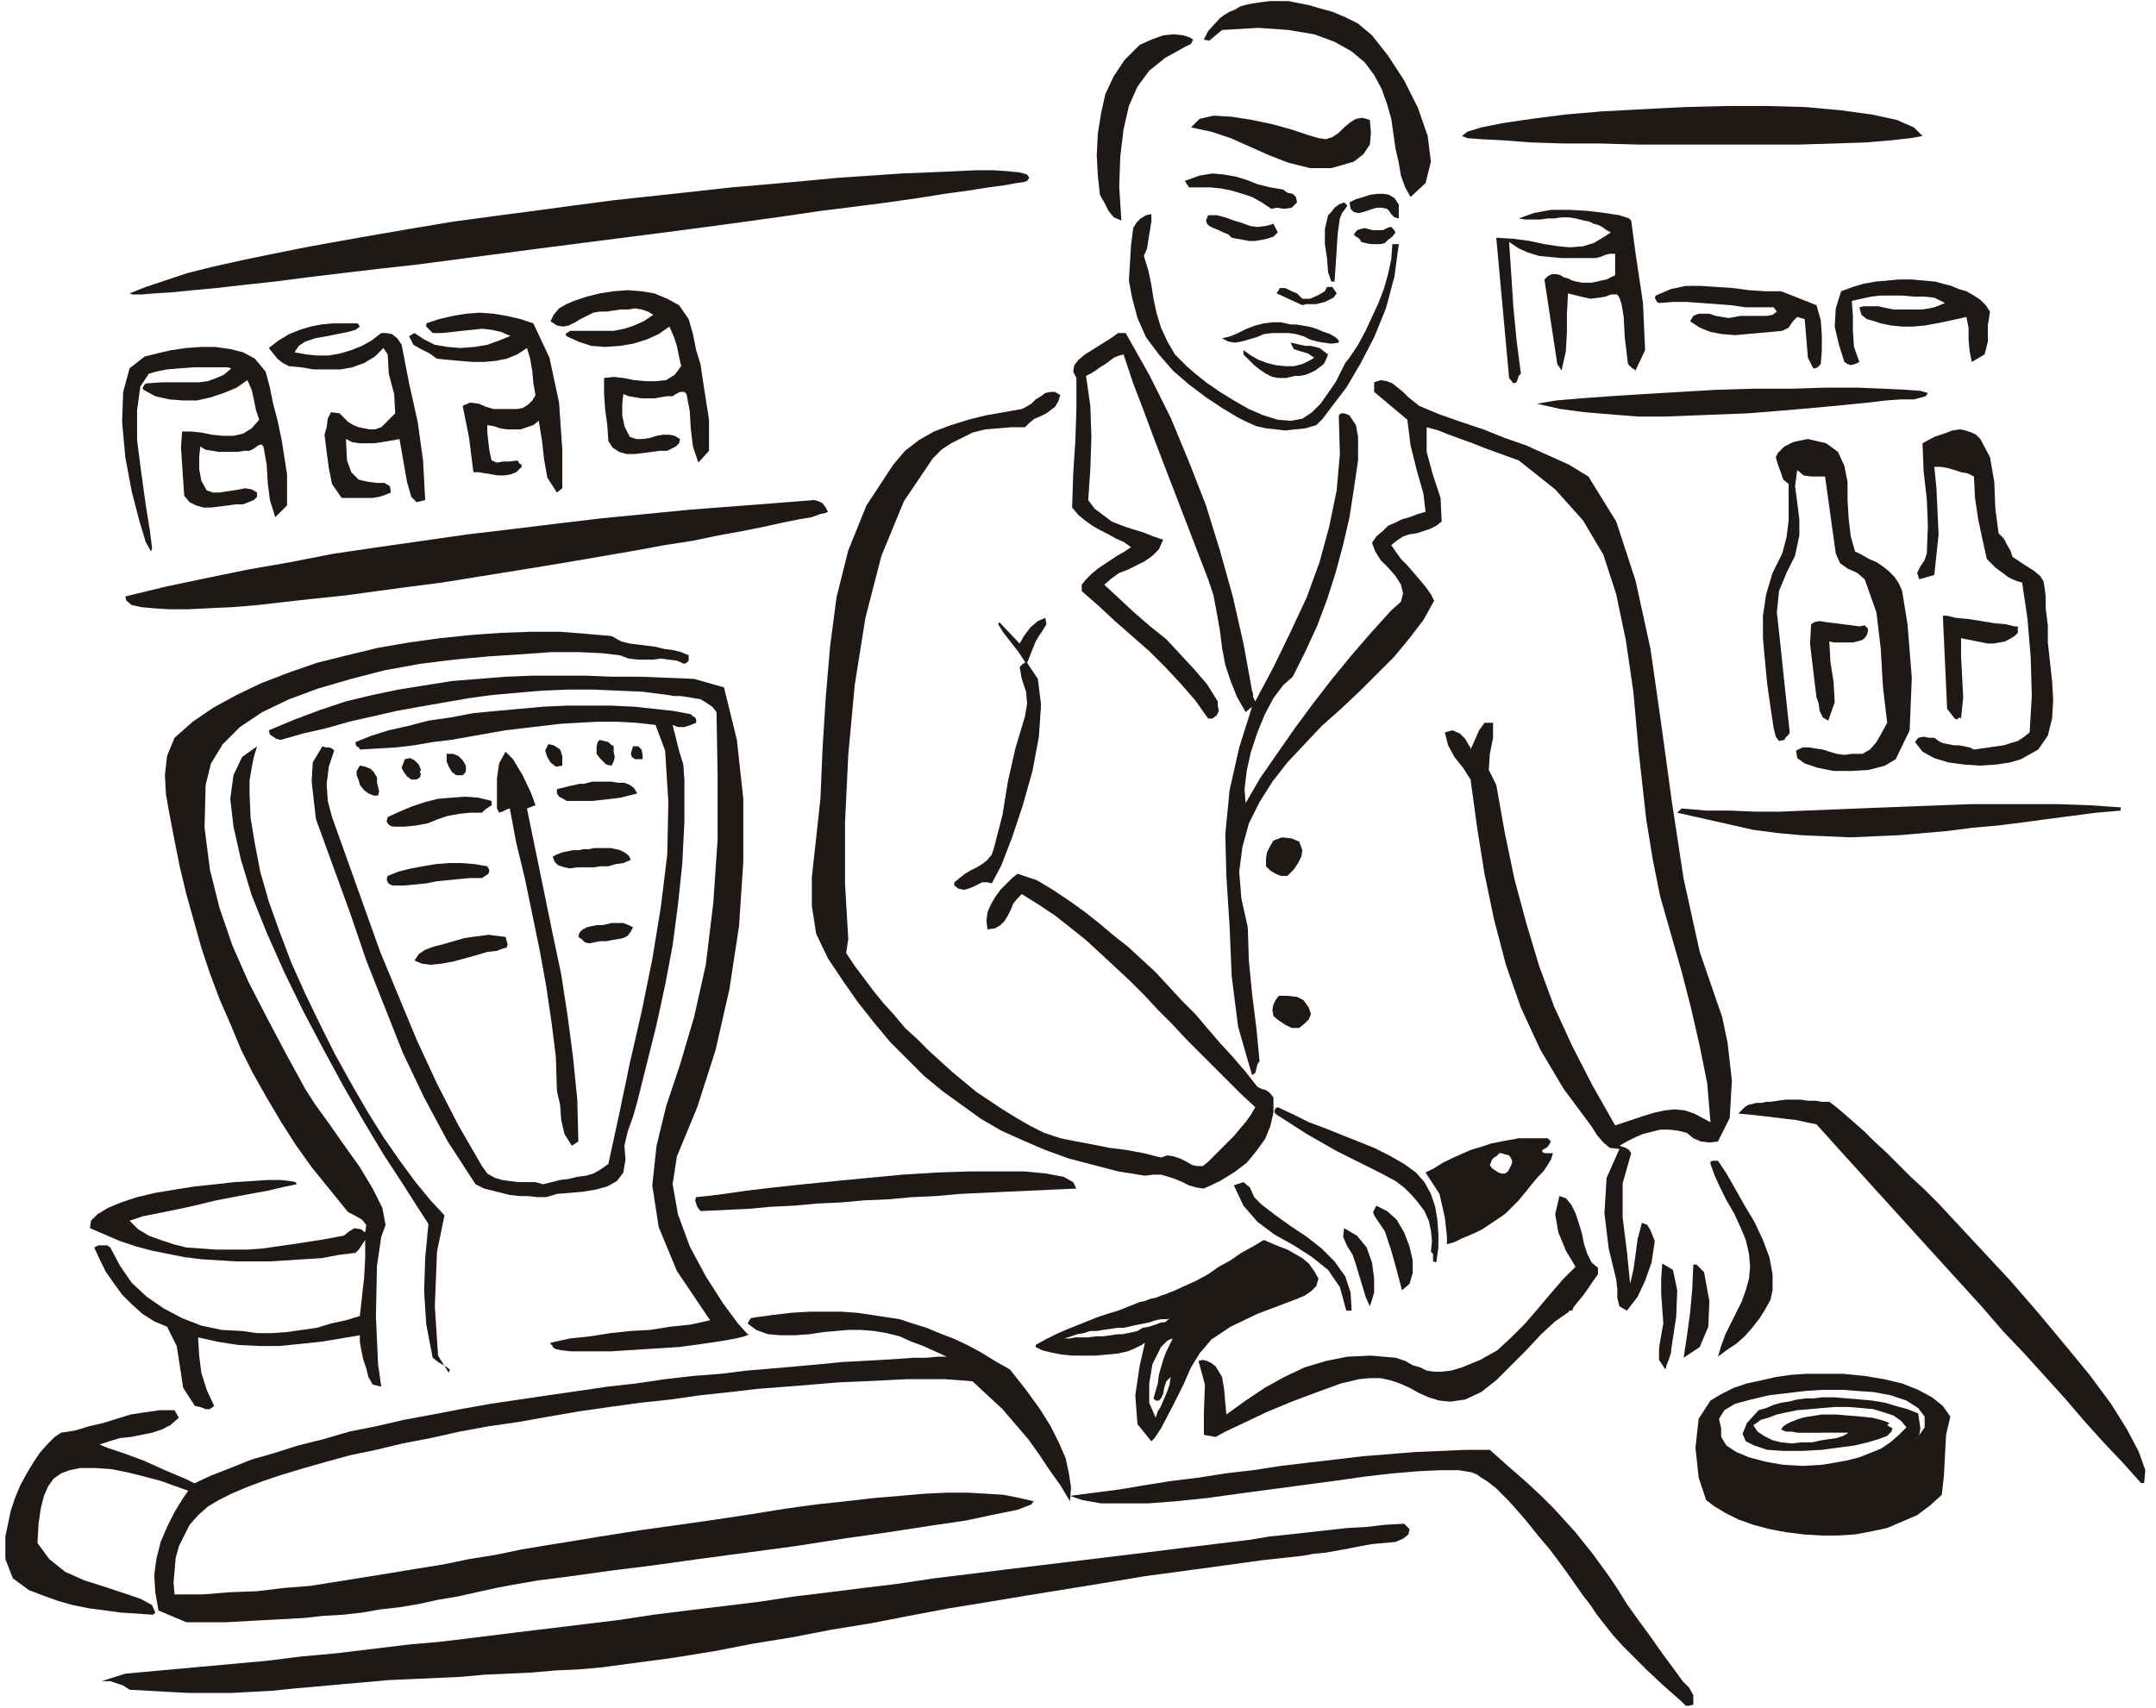 <svg xmlns="http://www.w3.org/2000/svg" fill-rule="evenodd" height="153.12" preserveAspectRatio="none" stroke-linecap="round" viewBox="0 0 2013 1595" width="2.013in"><style>.pen1{stroke:none}.brush2{fill:#1e1916}</style><path class="pen1 brush2" d="m1317 184-5-9-4-11-2-12-3-13-2-14-2-14-4-14-5-14-7-13-9-12-12-10-16-9-19-7-24-4-28-2-34 2-12 10-5-1 4-8 11-12 4-3 5-3 5-2 5-3 7-2 6-1 7-1 8-1h17l10 2 10 2 10 3 11 3 12 5 12 6 13 11 15 19 15 23 13 26 9 26 3 24-5 20-14 13zm-270 22-7-3-5-6-4-8-4-7-2-18-1-19 1-20 3-19 4-18 8-17 10-15 14-14 11-5 11-4 10-1 9 1 6 2 3 2-2 4-6 3-18 10-15 12-11 15-8 18-5 22-3 25-1 28 2 32zm748-79-11 2-18 2-24 2-29 1-33 1h-150l-36-1h-34l-31-1-26-2-20-1-13-1-5-2 5-4 13-4 20-4 27-4 31-4 35-3 38-2 39-2 39-1h38l36 1 33 3 29 4 23 5 16 7 8 8z"/><path class="pen1 brush2" d="m1279 112 1 12-1 11-6 9-9 7-21 6h-20l-20-5-18-7-18-8-18-8-18-6-19-4 8-8 13-3 17 1 19 3 19 4 18 5 15 5 10 3 7 1 6-2 6-4 5-5 6-5 5-3 6-1 7 2zm-320 57-3 1-7 1-11 2-15 2-19 3-22 3-25 4-28 4-31 4-32 4-34 5-36 5-37 5-38 5-39 5-39 5-39 5-38 5-38 5-38 5-36 4-34 4-33 4-31 4-28 3-26 3-22 2-20 2-16 1-12 1h-8l-3-1 15-6 18-6 21-7 24-6 27-6 29-6 30-6 33-6 34-6 35-6 36-6 37-5 38-5 37-5 38-5 37-4 37-4 36-4 35-3 33-3 32-3 30-2 29-2 25-1 23-1 21-1h17l14 1 10 1 7 2 2 3-2 3zm239 8 4 3 5 1 3 3 1 5-5 5-7 1-7-1-5 1-9-6-9-5-9-3-10-3-10-2-10-1h-20l-1-2-1-1-1-2-1-1 14-5 12-2 11 1 11 2 10 3 10 4 12 3 12 2zm108 14v13l-4-1-3-3-2-3-2-2-5-1h-5l-6 2-6 2-5 1-4-1-3-3-1-6 6-3 7-2 6-2 7-1h6l5 1 5 3 4 6zm-55 13-2 14-1 15-1 16-1 14h-3l-1-3-1-3-1-3-1-13-2-13v-14l3-13 3-3 3-4 4-3 5-2 3 3-2 3-3 4-2 5zm272 2 4 30 7 47 2 44-9 19-1-1-2-1-2-2-2-2-3-25-1-19-2-12-2-6-2-3h-6l-5 2-6 1-8 1-9-2-12-3-1 19v17l-1 18-4 18-4-6-12-79 3-3 4-2h4l4 1 3 2 4 1 4 2 4 1 5 1h9l5-1 4-1 5-1 4-2 4-2v-20h-5l-4 1-5 2-4 1h-32l-11-1-10-1-10-3-9-4-9-6 2 30 2 31 3 31 4 31-2 2-1 3-1 3-3 1-4-5-12-131 16 1 15 2 14 3 13 2 11 1 12-1 10-3 10-6 6-4-4-2-4-3-4-2-4-1-4-2-5-1-4-1-4-1-6-1h-7l-7 1h-6l-7 1h-14l-6-1 14-5 16-3h18l17 1 16 2 13 2 9 3 2 2z"/><path class="pen1 brush2" d="M1075 200v7l-2 12-2 13-3 7 4 13 3 14 2 13 3 14 4 13 6 13 7 12 11 11 8 7 10 8 13 9 13 8 14 8 14 6 13 4 12 1 11-2 9-6 8-8 7-10 7-10 5-10 4-8 4-5 8-12 7-13 6-13 6-13 5-13 4-14 3-14 1-14h6l-4 30-8 30-11 27-13 25-13 22-13 17-9 12-6 6-10 3-10 1-9 1-9-1-9-1-9-2-9-4-8-4-15-9-15-10-16-12-15-13-13-15-12-16-8-18-5-19-3-16 1-17 1-16 2-16 3-5 4-4 5-3 5-1z"/><path class="pen1 brush2" d="m1189 209 4 8-4 4-6 2-5 1-6 1h-6l-5-1-6-1-5-1-3-3-5-2-4-2-5-2-4-2-2-2-1-3 2-5h8l8 2 8 3 7 2 8 3 7 1 8-1 7-2zm114 8-3 4-4 3-3 3-4 1h-9l-5-1-4-1-1-2-2-2-2-1-2-2 3-4 3-1 4-1 4 1 4 1h9l4-2 3-1h1l2 2 2 3zm555 74-2 13v15l-3 12-12 7-2-10-1-11v-11l-2-10-9 2-9 2-10 2-11 2-11 1h-10l-10-1-10-2-6-2-7-2-5-4-2-7 4-1h14l4 1 5 1 5 1h27l6-1 5-1 5-2 5-2-10-5-10-1h-9l-11-1h-20l-9 1-9 2-9 2 1 14v14l1 15 5 14-4 2-4 1-3-1-3-2-5-16-4-17 1-17 5-16 11-4 10-3 11-2 11-1 11-1h12l11 1 11 1 7 2 8 2 7 3 7 2 7 4 6 4 5 5 4 6zm-162-6 4 14 1 14v14l-1 13-2 2-1 1-2 1h-2l-5-10-1-12-1-12-1-12-7-2-4 4-4 6-6 3-11 1-11 1-11 1-11 1-12-1-11-2-10-4-9-6 3-5 5-2h10l6 2 6 1 6 1 6-1 5-1h25l5-1 4-3-3-4h-26l-14-2-13-1-14-1-14-1h-13l-13 1-2-1-1-2-1-2 1-2 14-6 14-3h14l15 1 15 1 15 2 15 1h15l33 13zm-459-13 1-2 1-2h5l4 6-3 4-4 2-4 2-4 1-4 1h-9l-4 1-24-11 3-5h5l6 3 5 2 5 5h7l7-3 7-4zm-603 13 9 13 4 14 3 15 4 13 3 20 5 32v29l-10 11-5-15-2-16-1-17-3-16-2-2h-4l-4 2-3 2h-5l-6 1-6 1h-12l-6-1-6-1-5-2-1 9v11l2 10 5 10 6 2h6l7-1 6-2 6-1h6l5 1 5 3-1 4-3 3-4 2-4 2h-7l-7 1-8 1-8 1h-8l-7-2-6-4-4-6-1-15-2-15-1-14v-15l9-1 9 1 10 2 11 1h9l10-1 8-5 6-8-2-9-2-10-3-9-4-9-10 7-11 5-13 4-12 2-14 1-13-1-12-4-11-5-1-2 1-1 2-1 1-1h41l10-2 9-3 9-4 9-6-5-3-6-2-6-1-6 1h-7l-7 1-7 1h-6l-6 1-6 3-6 3-5 3-6 3-5 1-6-1-6-4 3-6 5-6 7-4 7-3 12-4 12-3 13-2 13-1 13 1 12 2 12 5 11 6zm-396 50 10 12 4 15 3 15 4 15 4 19 5 32v29l-11 11-5-16-2-16-1-17-3-17-2-2-3 1-4 3-4 2h-5l-6 1h-18l-6-1-6-1-5-3-1 10v11l2 11 5 9 6 2h6l6-1 7-1 6-1 5-1 6 1 5 3v4l-3 3-5 2-5 2h-7l-7 1-8 1-8 1h-7l-7-2-6-3-5-6-1-15-1-15-1-15 1-15h9l9 1 10 2 10 1h10l9-2 8-5 7-8-3-9-2-10-2-9-4-9-10 7-12 5-12 4-13 3h-13l-13-1-13-3-11-6-1-2 1-1 1-2 2-1 15-1h34l8-1 8-3 7-3 7-6-4-1h-31l-13 1-12 1-10 2-7 2-8 12-3 22v28l4 31 4 29 4 25 2 16-1 3-5-9-6-20-7-27-6-32-3-33 1-28 6-22 14-11 12-3 13-3 14-2 14-1h13l14 2 12 3 11 6zm287 121-5 4-9-14-3-17-2-18-3-18-5 4-6 2-6 2h-13l-6-1-6-2-6-1v7l1 9 1 8 2 9 5 2 6-1h6l7-1 1 1 1 2 2 1v2l-5 5-5 2-6 1h-6l-6-1-6-1-6-1h-5l-2-16-2-16-3-15-3-15 7-3 8 1 7 3 7 2h22l5-1 5-3 4-4 3-5-2-11-1-11-2-12-3-10-9 6-10 4-10 2-11 1h-11l-12-1-11-1-10-1-7-5-8-4-7-4-4-8 5-3 9 6 10 5 12 2 12 1 13-1 12-2 11-4 10-4h1l-9-4-9-2-9-1-9 1-10 1-9 1-9 1h-9l-2-2-2-2-2-2v-3l12-4 13-3 12-2 13-1 13 1 12 2 13 3 12 4 15 32 9 42 3 44v36zM275 329l11 2 10 1h11l11-2 10-3 10-4 9-5 9-7h4l6 1 5 4 4 6 7 36 8 36 5 36 2 37-8 2-5-5-2-7-2-7-7-40-5 1-6 1-6 1-7 1h-13l-7-1-6-3 1 20 4 11 7 7 9 2 8 1h7l5 3 1 6-5 2-6 2-6 1h-29l-9-13-3-15-2-15-2-16 2-7 1-8 3-6 8 1 4 4 4 4 5 3 5 2 5 1 5 1h5l6-2 13-13-1-18-5-19-1-18-4-6-8 8-10 6-11 4-11 2h-25l-12-2-11-1-6-3-5-4-4-5-4-5 9-7 10-6 10-4 10-3 10-2 11-1h23l2 3-4 3-7 2-10 2-10 2-11 2-9 3-6 4-4 6zm975-11v2l-7 1-7-1-6-1-7-2-6-3-7-2-7-1h-15l-8 1-7 3-7 2-7 2-6 1-6-1-6-3 8-2 7-3 8-4 8-3 8-2 8-1h8l9 2h5l6 1 6 1 7 2 7 3 6 2 5 3 3 3zm10 70 6 9 2 11v22l-4 27-4 26-6 26-7 26-8 25-9 24-11 24-12 24-9 8-9 12-8 15-7 17-6 18-4 18-2 17 1 13 14-24 16-23 16-23 17-23 17-22 18-22 19-22 19-21 9-8 2-8-2-8-5-8-7-8-7-7-5-8-3-8 4-6 6-5 5-5 7-3 6-3 7-2 8-3 7-2-2-17-6-21-6-24-3-24-31-26v-9l6-2 6 1 5 2 5 4 5 4 5 5 5 4 5 4 19 8 20 7 21 7 20 8 20 7 20 9 20 9 18 11 26 42 18 55 14 64 10 70 10 73 11 72 15 68 21 61 5 24 4 35-2 35-11 22-8 1-8-1-7-3-6-5-8-2-8-1h-9l-8 2-8 2-7 3-8 4-7 4 3 1 3 1 3 2 2 3-8 28v32l4 32 3 30 3-13 2-14 2-15 4-15 5 2 3 5 2 5 2 5-3 20-6 17-7 15-10 13-7-4-2-8v-8l-1-9-7-29-4-33 2-33 12-27-9-1-6-5-6-7-5-8-26-35-22-37-18-39-14-40-11-42-9-43-7-44-6-44-7-11-8-10-6-11-3-12 7-2 7 3 5 5 4 7 1 1v2l4-9 4-9 5-7h8v14l-3 15-1 15 7 14 8 45 9 43 11 41 12 40 14 38 17 37 19 37 21 37 9-3 9-3 9-3 10-3 9-2 10-1 9 1 9 3 15 8-3-36-7-35-8-35-9-35-10-35-10-35-7-35-6-37-7-63-5-56-7-48-9-43-12-37-19-32-26-29-34-27-11-4-11-4-11-4-10-4-11-4-11-4-10-4-11-3v23l6 22 7 21 1 22-5 4-6 3-6 2-6 2-7 1-6 2-6 4-5 4 4 6 5 7 6 6 6 7 6 7 5 6 5 7 3 6-10 18-13 17-14 17-16 16-17 17-17 16-18 16-16 17-16 17-14 18-12 19-10 20-6 22-3 23 2 25 6 27 1 31 3 31 4 32 3 31-2 3-1 4-1 4-3 2-13-45-6-47-2-47-3-47-1-39 4-41 9-40 12-38-6 5-8-14-6-15-5-15-3-16-2-16-3-17-3-16-5-15-10-26-10-26-10-26-10-26-10-26-10-27-10-26-9-27-4 1-5 2-4 3-4 3-5 3-4 3-5 3-4 2 4 28 1 29-1 30-2 29 6 8 8 6 8 6 10 4 9 3 10 3 10 4 9 3-4 9-6 6-7 5-8 4-8 4-8 3-7 5-7 6 14 13 14 13 15 13 15 12 13 14 13 14 12 14 10 16v4l1 5-2 4-4 3h-4l-12-17-14-16-14-15-15-15-16-14-16-14-15-14-16-14v-6l4-5 5-5 6-5 6-4 6-4 6-4 7-4 6-4-7-5-7-3-7-4-8-4-7-4-7-5-6-5-6-7 1-31 2-31 1-30v-29l-3-6 1-6 4-5 6-5 8-5 8-5 8-5 7-5h7l22 39 20 40 17 41 16 41 13 42 12 43 10 44 8 44 1 3v3l1 2 1 2 17-32 16-33 15-32 12-33 9-33 7-34 3-34-1-36 2-2h3l3 1 2 1z"/><path class="pen1 brush2" d="m1240 331-2 5-2 4-4 3-4 3-4 2-5 2-5 1h-5l-8 2h-7l-6-1-6-3-6-4-5-4-5-5-5-5v-4l7 5 7 4 8 3 8 2 9 1h8l8-2 8-4 3-2-6-4-7-2-6-2-3-6 5 1 4 1 5 1h5l4 1 4 1 4 3 4 3zm547 42h-12l-14 1-17 2-20 2-21 2-22 2-24 2-25 2-25 1-26 1-26 1h-26l-25-2-24-2-23-3-22-5 18-3 23-2 28-2 31-2 34-2 34-2 35-1h35l32-1h29l25 1 20 1 14 1 7 2-2 3-11 3zm-830 26h-13l-12 1-12 1-12 3-10 5-10 5-9 6-8 8-27 40-21 51-15 58-10 63-6 65-3 63v58l3 51-2 13 8 12 9 12 9 12 9 11 10 11 10 12 11 10 11 11 11 10 11 10 12 10 11 9 12 8 12 8 13 8 12 7 14 7 15 5 15 3 16 3 15 3 16 2 16 3 16 4 6-2 6 1 6 2 6 3 5 3 5 1h5l5-4 6-6 6-6 6-6 6-6 5-6 6-7 5-7 4-7-13-12-13-13-13-13-13-13-13-13-13-14-13-13-13-14-13-13-14-13-14-13-13-12-15-12-14-11-15-10-16-10-4 4-4 5-2 5-3 6-3 5-4 4-5 3-7 1-1-8 1-8 3-7 4-7 5-7 5-5 6-6 5-4 18 6 15 9 15 10 14 10 14 11 13 11 14 11 13 12 13 12 12 13 12 13 13 13 11 13 12 14 12 13 12 14 11 14 4 2 4 1 4 3 3 4v14l-3 13-5 12-8 11-9 11-12 9-13 8-15 7-7-1-7-2-6-3-7-3-6-2-7-2h-7l-8 1-25-4-23-6-23-6-22-8-21-9-20-9-19-11-18-13-18-13-17-14-16-16-16-16-15-18-15-19-14-20-14-21-11-23-4-26v-27l3-27 5-46 2-47 3-48 4-47 6-46 11-44 17-42 25-38 11-13 13-10 14-8 16-6 16-5 16-4 17-3 17-3 4-2 5-3 4-4 5-3 4-3 5-1h4l5 3-2 6-3 5-4 3-4 3-6 3-5 2-5 4-4 4zm909 99 5 5 3 6 3 5 2 6 12 8 8 5 6 5 3 5 1 6 1 8v11l2 16v16l2 18 2 18 1 18-1 17-4 16-9 13-16 9-10 3-13 2-15 1-15-1-15-2-13-4-11-6-7-9 3-4 5-1 5 1h5l4 3 4 2 5 1 5 1h5l5 1 5 1 4 2 7-1 7-1 7-1 7-1 6-2 7-2 6-4 5-4 2-34-1-36-3-36-5-34-4-1-5-2-4-2-4-3-4-3-4-3-4-4-4-4-4-18-4-19-3-20-1-20-2-1-4-2-6-1-6-2-7-2-6-1h-6l2 20 2 43-4 38-14 4-2-6 3-6 4-6 2-6 1-26-1-25-3-26-1-26 11-6 9-3 8-3 7-1 5 1 6 2 4 2 4 4 9 17 4 23 1 25 3 23zm-90 54 5 31 4 50-2 49-13 27-10 6-15 4-16 1h-17l-15-3-12-4-7-5-1-7 6-3h6l6 1 7 1 6 2 7 2 7 1 7-1h10l7-4 6-7 4-7 6-11-4-34-2-35-4-34-11-31-7-6-9-4-7-5-4-9-10-72h-13l-7-1-6-5-2 15 2 15 2 16v15l-4 19-8 16-7 17-2 20 3 27 3 29 3 28 3 28-1 2-1 1-2 2-1 2-5 1-3-4-1-4-1-4-3-20-3-21-2-21-2-22v-21l3-20 6-20 9-18 4-15 2-16v-34l-5-4-2-6-3-8-2-7 2-4 3-3 3-3 4-2 4-2 4-1 5-1 5-1 17 4 11 8 6 13 3 15v17l1 17 2 17 4 14 6 3 7 4 7 3 6 4 5 4 6 6 4 6 3 7zM773 478l-2 1-5 1-8 3-12 2-15 3-18 4-20 4-22 4-24 5-26 4-27 5-29 5-29 5-30 5-31 5-31 5-31 5-31 4-30 4-29 4-29 3-27 3-26 3-24 2-22 1-20 1h-17l-15-1-11-1-9-2-5-4-1-4 37-9 38-8 39-8 40-7 41-8 41-6 42-6 42-6 42-5 41-5 42-5 41-4 41-4 39-3 39-3 38-3 4 1 4 2 3 4 2 4z"/><path class="pen1 brush2" d="M1884 585v6l-3 3-5 3-4 2-5 1-6 1h-5l-5-1-5-1-5-1-5-1-5-1v17l1 19 1 19-2 20-1-1-2 1-1 1-2-1-7-9-4-87h4l8 2 11 1 13 2 12 2 11 1 8 2h3zm-917 14-8 20 10 15 3 24-2 30-6 32-9 32-10 30-10 26-9 17-4-1h-5l-4 2-4 2-5 2-4 1-5-1-4-3v-3l5-4 5-4 5-3 6-3 5-3 5-4 4-5 2-6 8-31 5-31 7-31 9-30 2-12-1-11-4-12-2-11 2-2 1-1 2-1v-1l-6-9-7-9-7-9-5-8 1-2 19 20 4-7 6-8 7-6 7-3 1 6-3 5-4 6-3 5zm774-15 3 3v3l-1 3-2 3-3 2-4 1-4 1h-18l-4-1 1 19 3 19 1 19-6 17-5-3-3-6-1-7-2-6-2-16-2-17-2-17 1-18 3-2 5-1 6 1 8 1 8 1 8 1 7 1 5-1zM580 599l8 2 8 1 8 1 8 1 8 2 8 1 8 2 7 3v5l-2 2-2 1-7-3-8-1-7-1-7 1h-15l-8-1-8-3-17-2-22-1h-25l-28 2-31 2-32 3-32 4-33 6-31 8-31 9-27 10-25 12-21 14-16 16-11 18-5 20-1 40 5 39 9 36 12 35 15 34 17 33 18 34 18 33 9 14 13 18 14 20 15 21 12 20 9 18 3 16-4 11-4 27-1 47 2 45 3 21-8-2-4-7-2-8-3-9-1-5-1-5-1-6v-6l-18 3-18 3-19 2-20 2h-19l-20-1-19-3-18-4 1 17 2 16 5 16 7 15-4 3h-4l-5-2-5-1-11-17-3-20-3-19-9-18-12-5-11-7-10-9-9-9-8-11-7-10-6-12-5-11 4-2h8l3 2 9 17 11 16 14 13 16 11 17 9 18 7 19 4 19 1 14 2h14l14-1 14-2 14-2 13-4 14-3 13-4 2-18 2-18 1-18v-17l-2 3-2 3-2 3-3 3-16 2-16 3-16 1-16 1-16 1h-32l-16-1-16-1-16-2-15-3-15-3-15-4-15-5-14-6-14-6 1-7 6-6 10-6 12-5 15-5 17-4 18-3 19-3 19-2 18-2 16-1 15-1h12l9 1 5 1 1 2-10 2-17 4-22 4-26 5-25 6-24 5-20 4-12 4 8 8 10 6 11 4 12 4 12 3 14 1 14 1h29l14-1 14-2 14-2 13-2 13-2 11-2 11-2 5-4 5-3 6 1 4 3 1-7-4-5-7-4-6-3-17-21-17-21-15-21-14-22-13-22-13-23-11-22-10-24-10-23-9-24-8-24-7-25-7-25-6-25-5-25-5-26-3-17-1-18 2-18 7-17 17-15 19-13 22-12 23-11 26-10 26-9 28-7 29-7 29-5 29-4 29-3 28-2 28-1h27l25 2 23 2 9 5z"/><path class="pen1 brush2" d="m648 634 28 8 12 49 6 55v59l-4 60-9 59-13 57-17 53-19 46-4 26 5 28 11 30 15 28 16 25 14 19 9 10h2l-5 2-8 2-11 2-13 2-14 2-15 2-16 1-16 1-16 1-15 1h-38l-9-1-5-1-3-2v-1l-1-1-1-1v-1l18-4 19-2 19-3 19-2 18-1 19-3 19-2 18-4-31-46-17-41-6-39 4-37 9-37 13-39 13-44 11-49 7-58 4-59v-60l-1-59-4-5-6-4-5-3-6-1-6-1-7-1h-6l-6-1-23-3-24-1-23-1h-23l-24 1-23 2-23 2-22 3-23 4-23 4-22 4-22 5-22 5-21 6-22 5-21 6-4-1-3-2-3-2-1-4 24-10 24-9 24-8 25-6 24-5 25-4 25-4 25-2 25-2 25-1h50l25 1h26l25 1 25 1z"/><path class="pen1 brush2" d="m645 667 2 2 2 1 1 2v3l-5 2-6 2h-6l-5-2 3 12 3 12 4 13 1 14v40l-2 39-4 38-5 38-7 37-8 37-9 36-9 36-4 14-5 14-3 13 1 13-2 12-6 8-9 5-11 3-12 2-12 1-12 1-10 3h-8l-9-1h-8l-9-1-8-2-8-2-8-2-8-4-26-40-22-41-20-42-17-43-17-43-15-44-16-44-16-44-2-17-2-18 1-18 9-15 3 1h3l3 1 2 2-5 15-2 16 1 16 4 15 15 42 15 42 15 42 17 41 17 41 19 41 20 39 22 38 5 7 7 4 7 2 7 1 8 1h16l7 2 8-2 8-2 8-1 8-2 8-1 7-2 7-4 7-5 10-46 10-48 11-48 10-49 8-49 6-49 1-49-3-48-9-24-18-2-18-1h-18l-18 1-17 1-17 2-17 2-17 2-17 3-17 3-17 3-17 2-17 3-17 2-17 1-17 1-1-2-2-1-1-2v-2l15-6 16-5 18-4 19-5 21-3 21-4 21-2 22-2 22-2 22-1h42l21 1 19 2 18 2 16 3z"/><path class="pen1 brush2" d="M573 697v5l1 5-1 4-2 4-5-1-3-3-3-3-3-4v-7l1-4 2-2 4 1 4 1 2 2 3 2zm-48 9v9l-6 1-5-4-3-5-2-6 3-6 5 1 6 4 2 6zm75 3h-7l-3-2-1-3 2-7h5l3 3 1 5v4zm-185 426-7 34-2 51 3 46 10 16 1-3-4-3-7-4-5-4-6-31-2-31 1-31 3-32-11-17-14-22-17-26-18-30-19-33-19-35-19-36-18-37-16-36-14-35-10-33-7-31-3-26 3-22 8-17 14-10-3 10-2 10-2 12v12l1 23 4 24 5 26 8 28 10 28 11 29 13 29 14 29 14 28 15 27 15 26 15 24 16 23 14 19 14 17 13 14zm85-383-8 3 8 39 8 39 8 39 8 38 6 39 5 38 4 40 1 39-6 4-7-11-3-13-1-14-3-13-1-32-4-32-5-34-6-33-7-34-7-34-8-33-6-32-3 1-2 1-2 1-3 1-2-4v-28l2-14 6-11 7 7 9 15 8 17 4 11zm-65-37v5l-1 2-2 2h-6l-4-3-3-5-2-5v-7h6l5 2 4 4 3 5zm-42 4-1 2 1 2-1 3-3 2h-5l-4-3-3-4-2-4 3-8 5-1 4 2 4 4 2 5zm-41 7v5l1 4 1 4-1 4h-4l-5-2-4-3-4-5-1-4-2-5v-4l3-5 5 1 5 2 3 3 3 5zm243 15-8 2-8 2-8 1-9 1-9 1h-24l-3-2-4-2-2-3v-4l4-1 4-1 4-1 5-1 4-1h4l4-1 4-1h18l6 1h6l5 2 4 3 3 5zm1385 13v3l-23 2-23 3-23 3-22 3-24 3-23 2-23 3-23 2-23 2-23 1-22 1-23-1-23-1-22-2-23-3-22-5-49-11 4-4 23 2h22l24 1h23l24-1 25-1 25-1 25-1 26-1 26-1 27-1h82l29 1 29 2zm-1521-6v4l-3 2-3 2-3 3h-11l-10 1-11 2-9 3-10 4-11 2-10 1h-11l-3-1-2-2-1-2 1-4 11-5 12-5 12-4 12-3 12-1 13-1 13 1 12 3zm757 46-1 6-3 6-4 6-6 6h-6l-5-2-5-3-4-4v-7l1-6 3-6 3-5 8-3 9 1 7 3 3 8zm-627 9-7 3-7 1-7 2h-7l-7 1h-15l-7 1-5-1-6-2-3-3-2-5 4-2 5-2 5-1 5-1h5l5-1h5l5-1h15l5 1 4 1 4 2 4 3 2 4zm-134 6 2 4-1 3-3 2-3 2h-11l-11 1-10 1-10 1-10 2-10 1-11 1h-10l-3-1-2-2-1-3 1-3 10-4 12-3 11-2 12-2 12-1h12l12 1 12 2zm136 57-2 4-3 4-4 2-5 1-6 1-5 1h-6l-5 1-5 1-4-1-3-3-3-2 1-4 3-3 4-2 4-1 5-1h5l5-1 4-1h11l5 2 4 2zm-127 22-9 1-10 3-11 3-11 3-11 2-10 1-8-1-7-3 4-6 6-4 8-3 8-2 7-2 7-2 7-2 7-1 8-1 7-1 8 1 8 1 2 7-1 3-4 1-5 2zm758 53 2 6-2 5-4 4-5 4h-7l-6-3-6-4-5-4-1-6 1-5 2-4 3-4h8l9 1 6 3 5 7zm486 88 4 3 5 4 7 6 8 7 9 8 9 9 11 10 11 11 12 12 13 12 13 13 13 14 13 14 14 15 13 14 14 15 26 30 25 30 23 28 20 27 15 24 11 21 6 17-1 12h-3l-17-19-18-19-18-20-18-21-19-21-19-21-20-21-19-22-20-22-20-22-20-22-19-21-20-22-19-21-19-21-18-20-10-2-9-2-9-1-8-1-8-1-9-1-9-1-11-1 3-3 3-3 3-2 4-1 4-1h5l4-1h4l7-1 7-1h14l7 1h7l6 1h7zm-397 58 11 8 8 9 6 11 4 12 2 12 1 13v13l-2 14-3-1v-7l-2-2 1-10-1-10-2-9-4-9-6-8-6-7-7-7-8-6-13-7-14-7-14-7-14-7-14-8-14-8-14-9-14-9-2-2v-2l1-2 2-1 15 7 14 7 16 6 15 6 15 6 15 6 14 7 14 8zm-306 23-22 1-22 1-22 1-21 1-22 1-22 2-22 1-22 2-23 1-22 2-22 1-22 2-21 1-22 2-22 1-22 1-3-4-1-3-1-3 1-3 10-1 16-2 21-3 25-3 28-3 30-3 31-3 32-3 32-2 30-1h52l20 2 16 3 9 5 3 6zm599-26 8 12 8 14 9 16 9 15 8 17 6 16 3 16v15l-2 9-5 9-5 8-7 9-7 8-8 7-9 6-8 6 3-10 4-11 5-10 5-10 5-10 4-11 3-11 1-11-1-12-3-13-5-12-6-13-7-12-6-12-5-11-4-11v-2l2-1h5zm-342 140h-5l-6-22-11-16-15-12-17-11-18-10-16-12-13-15-9-19 9-3 6 5 4 9 7 7 13 10 14 10 15 10 14 11 12 12 10 14 5 15 1 17z"/><path class="pen1 brush2" d="m1486 1179 6 5v6l-5 7-4 6-5 7-5 6-4 5-1 3h-3v1l-13 9-13 12-14 15-14 14-14 14-14 11-15 7-14 2-10-1-10-3-9-4-9-5-9-4-9-3-9-2h-10l-10 1-17 4-22 8-24 9-24 10-21 10-17 8-9 5-11-2v-20l1-27-6-22 4-1 4 1 4 2 4 3 6 10 2 12 1 12 1 11 18-13 18-12 18-10 19-9 20-6 20-4 22-1 23 2 9 3 7 4 7 2 6 3 7 1h7l9-1 10-3 17-7 16-9 13-12 13-13 12-14 11-13 12-14 12-12-9-15-7-17-3-17 4-17 6 2 5 6 4 8 3 9 3 10 2 10 3 9 4 8z"/><path class="pen1 brush2" d="m1309 1205-5-19-5-18-6-18-10-15-1-3 1-2 1-2 1-2 10 5 9 8 7 12 5 13 3 13v12l-3 10-7 6zm-26-11v13l-2 7-2 6-4-9-3-10-3-10-3-10-3-9-5-8-4-9 1-8 12 7 9 11 5 14 2 15zm270 42-1-14-1-14v-14l1-14 10 6 4 19-1 25-4 26-1 8-2 6-2 5-1 4-6-9v-11l2-12 2-11zm38-48 5 27-1 24-8 19-15 10 3-20 3-22 2-22 1-23h3l2 2 2 2 3 3zm-648 91 15 19 13 18 10 16 8 16 6 14 3 14 2 13-1 13-9-15-10-14-10-15-10-14-12-14-12-14-14-13-14-13-12-1-14-1h-35l-20 1-21 1-23 1-24 2-25 2-26 2-26 3-28 3-28 4-28 3-29 4-28 4-29 5-28 5-28 4-27 5-27 6-26 5-25 6-24 5-22 6-21 6-20 6-18 6-16 6-14 6-12 6-10 6-9 8-8 9-5 10-5 10-3 11-1 12-1 11 1 11h26l25-2 26-1 25-3 25-2 25-4 25-4 25-4 24-4 25-4 24-5 25-4 24-5 24-4 25-4 24-4 38-6 36-5 35-5 33-5 31-5 29-4 28-3 26-3 24-2 23-2 21-1h20l17 1 16 1 15 3 13 3-2 3-13 5-20 4-28 6-34 5-39 6-42 6-45 7-45 6-45 6-43 6-40 5-36 5-31 4-23 4-16 3-18 4-18 4-18 3-18 4-18 3-18 2-17 3-18 2-18 1-18 2-18 1-19 1-18 1-18 1h-37l-26-11-3-17-1-16 2-15 4-16 6-14 7-14 8-13 9-13 17-8 18-7 20-8 21-6 22-7 24-6 24-7 25-5 26-6 27-5 26-5 28-5 27-4 27-4 28-4 27-4 27-3 27-4 26-3 26-2 24-3 24-2 23-2 22-2 20-2 19-1 18-1 16-1 14-1h12l11-1h8l-11-5-11-5-11-4-11-5-12-3-12-2-12-1h-12l-11 1-12 1-13 2-14 1h-13l-12-1-11-4-8-6 3-5 6-1 8-1 7-1 17-2 17-1h30l14 1 14 2 13 2 13 2 12 4 13 4 12 5 13 5 13 6 13 7 13 8 14 8z"/><path class="pen1 brush2" d="m191 1397-13-4-14-5-14-5-15-4-16-4-15-3-15-1H75l-10 2-8 3-7 5-5 7-4 9-3 12-2 14-1 18 11 15 15 12 18 8 19 6 18 6 15 5 11 6 3 7-2 2-15-1-15-1-15-2-15-2-15-3-14-4-14-5-13-5-15-11-7-18v-21l5-24 4-12 5-12 6-11 6-10 6-9 7-8 7-7 6-4 13-2 13-4 13-3 13-4 13-4 13-2 14-2h14l4 7-8 7-8 4-9 3-10 2-10 2-10 1-10 3-9 3 7 3 15 5 19 7 20 9 19 8 14 7 7 6-3 3zm1375 166 5 7 6 6 4 7v9l-4 1h-3l-2-2-2-2-17-15-15-14-12-12-11-11-9-10-8-10-7-9-6-9-7-9-7-10-7-10-8-11-9-12-11-13-12-15-15-17-4-4-4-4-4-4-5-4-4-3-5-3-4-3-5-2-12-2h-17l-21 1-24 2-26 3-28 4-30 4-30 4-30 4-29 4-29 3-26 2h-44l-17-3-12-4 23-3 23-3 24-4 25-4 25-3 25-4 26-3 26-4 25-3 26-3 25-3 25-2 25-2 24-1 23-1h22l18 16 16 14 14 13 12 12 10 11 10 11 8 10 8 10 8 11 8 11 8 12 8 13 10 14 11 15 12 17 14 19z"/><path class="pen1 brush2" d="m1303 1440-11 1-11 1-11 2-10 2-11 2-11 2-11 1-11 2-37 4-36 5-37 5-37 5-36 6-37 6-37 6-36 6-37 6-37 7-36 7-37 6-36 7-37 6-36 7-37 6-22 3-23 3-22 3-22 2-22 1-23 2-22 1-22 1-22 2-22 1-22 1-23 1-22 2-23 2-22 2-23 2-19 2-19 1-19 1h-40l-19-1-18-1-18-1-6-4-6-2-6-2h-8l22-7 33-3 33-3 33-3 33-3 32-4 33-3 33-4 33-4 33-3 33-4 32-4 33-4 33-4 33-4 33-5 32-4 33-4 33-4 33-5 33-4 32-4 33-4 33-5 33-4 32-4 33-4 33-4 33-4 33-4 32-4 33-4 33-4 18-3 19-2 18-2 18-2 18-2 18-1 17-2 18-1 5 5-1 5-5 4-7 3zm-72-246-2 7-5 5-6 4-7 3-37 14-25 12-18 12-11 13-8 13-7 16-9 18-12 23v-21l3-7 3-7 2-6 1-7-4 4-2 6-1 6-2 4v-29l2-7 3-8 3-6 3-6-3 1-2 1-3 3-3 3v-23h3l2-1 2-2 1-1-2 1h-6v-22l3-1 3-1 2-1 3-1 11-5 11-5 11-6 10-7 11-6 10-7 11-6 10-6 7 3 7 3 8 3 7 4 7 4 6 5 5 7 4 7zm-147 140-2 3-2 3-2 3-3 3-13-16-2-27 4-27 5-22-3 2-6 3-7 3-9 2v-18h4l5-1 5-1 4-1 5-3 6-1 6-2 5-2v23l-8 16-3 18v18l6 14 1-3 1-3 2-3 1-2v21zm-40-110v16h5l5-1 4-1 5-1 5-1 5-1 6-2 5-1v-22l-5 2-5 1-5 2-5 1-5 2-5 2-5 2-5 2zm40 53-2 7-1 8-2 7-2 7 2 2h3l2-2v-29zm-40-13-10 1-11 1h-22l-10-1-10-2-8-2-6-3v-2l9-5 10-5 9-4 10-4 10-4 10-4 9-3 10-3v16l-7 1-7 1-6 1h-6l-6 2-6 1-6 2-6 2h5l5-1h12l7-1h7l7-1 7-1v18zm406-187-2 6-3 5-4 6-5 5-5 6-4 5-5 6-4 5-4 4-4 4-4 4-4 3v-40h3l3-2 1-2 2-4 1-3-1-3-2-3-4-1-3-1v-11l5-1 6-1 5-1h27l3 3-1 2-2 3-3 2-2 1v2l3 1h7zm-48 59-6 4-6 4-6 4-6 3-7 3-7 3-6 3-7 2v-7l-2-18-5-22-13-20 8-4 8-5 8-4 9-4 9-4 10-3 9-3 10-2v11h-2l-1 1-1 1-1 1-2 1-2 2-1 3-1 2 2 3 3 2 3 2 3 1v40zm411 260-11 10-12 9-14 6-14 6-14 3-16 3-15 1h-16v-66l12-2 11-2 12-3 10-4 10-4 9-6 8-7 7-7-5-6-7-5-9-3-10-3-11-1-12-1h-13l-12 1v-10h12l12 1 12 1 11 1 12 2 10 3 11 3 10 4 1 7 1 7-1 6-4 6 9-13v-10l-6-8-11-7-15-5-16-3-15-1-13-1h-20v-15h20l20 2 18 3 17 4 15 6 13 7 10 8 7 10-4 17-1 19-1 19-2 18zm-112-42 15-2 15-2 13-3 10-3 8-3 4-4 1-3-5-3 2-2-2-1-6-2-8-2-10-1-12-1-12-1h-13v17h25l-5 3-6 2-7 1-7 1v9zm0 80-17-1-16-2-16-3-15-4-14-5-12-6-10-6-8-6-7-21-3-28 3-27 11-17 10-6 12-6 12-4 14-3 13-3 14-2 15-1h14v15l-15 1-17 2-17 2-17 4-15 4-10 6-5 8 2 9v8l5 8 9 6 12 5 15 4 17 3 18 1 18-1v66zm0-129-8 1h-7l-8 1-8 2-7 1-7 2-7 3-7 2-11 12-4 10 3 7 8 4 12 4 15 1h18l18-1v-9l-9 2h-10l-9 1-10-1-8-2-8-4-6-4-4-6 3-2 4-3 7-2 8-3 9-2 10-2 12-1 11-1v-10zm0 16-6 1-7 1-5 1-6 2-5 2-4 2-3 2-2 3 2 1 3 1h5l5 1h23v-17z"/></svg>
